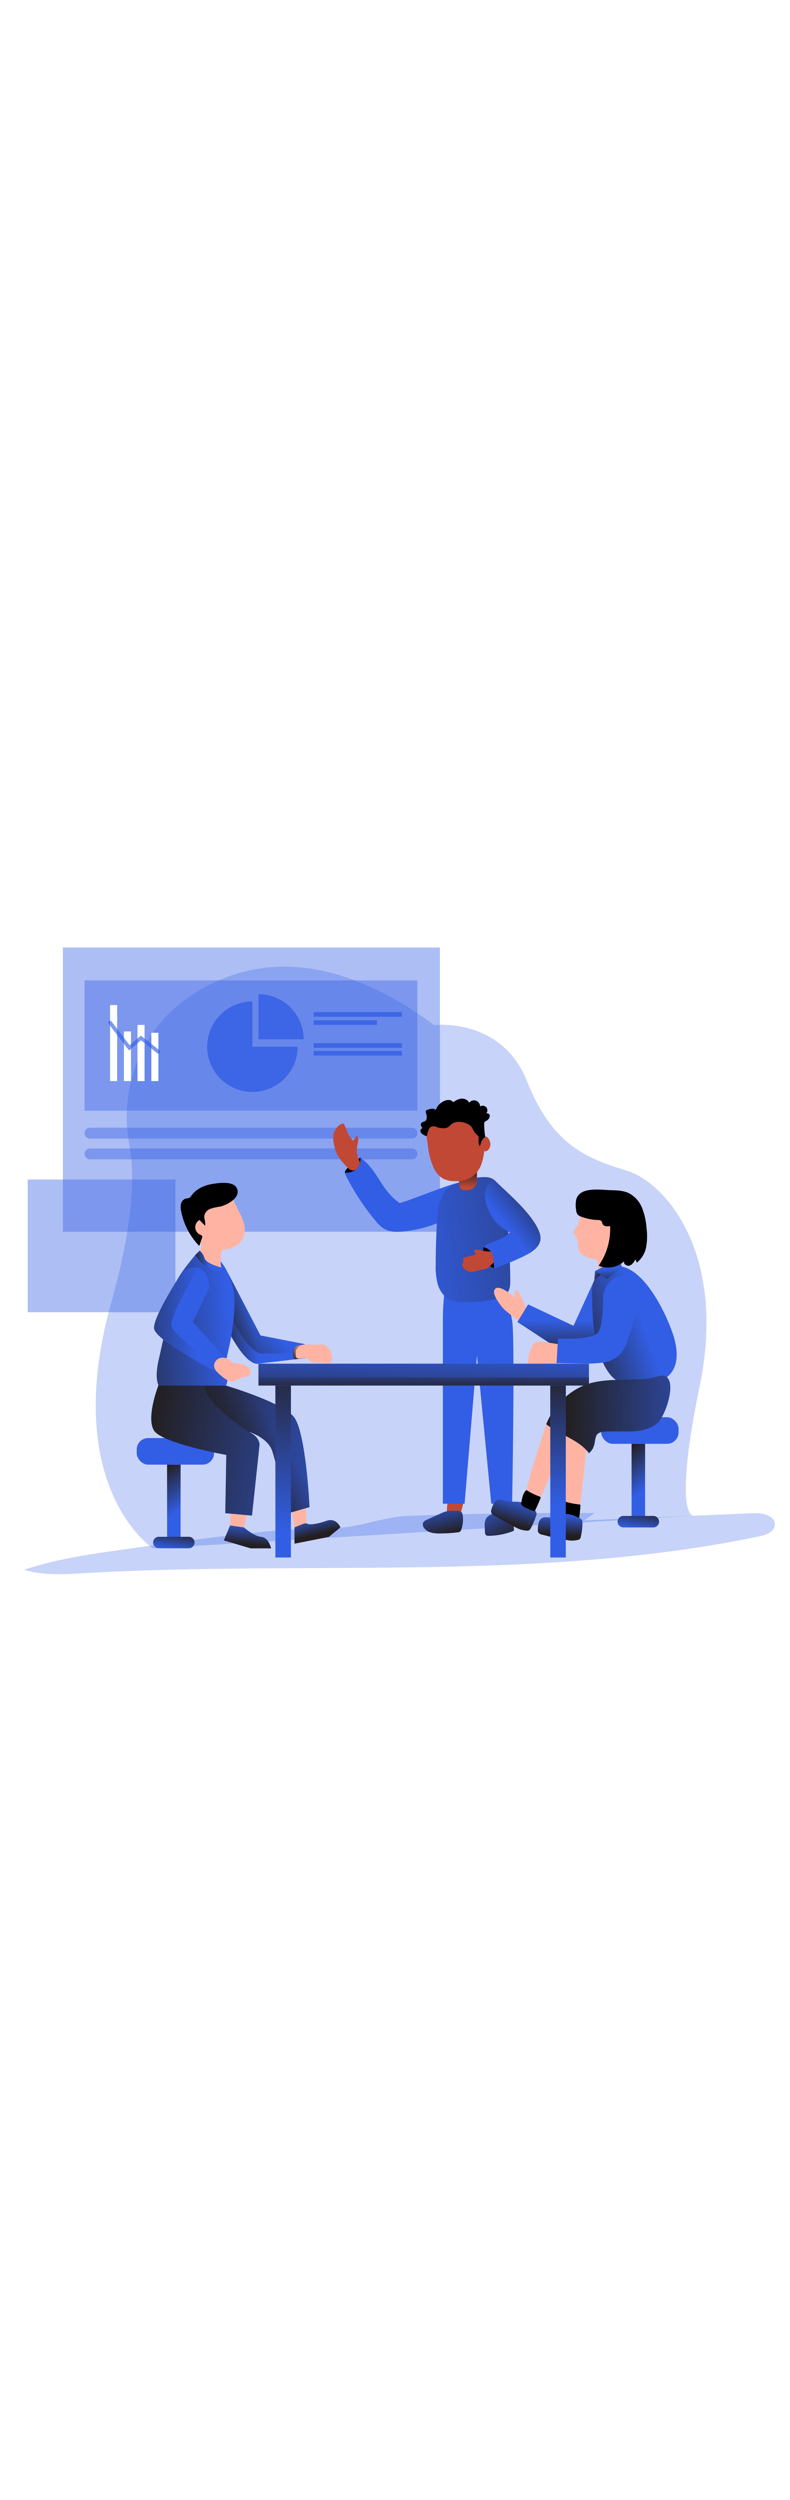 <svg id="_0001_analysis" xmlns="http://www.w3.org/2000/svg" xmlns:xlink="http://www.w3.org/1999/xlink" viewBox="0 0 500 500" data-imageid="team-presentation-9-97" imageName="Team Presentation 9" class="illustrations_image" style="width: 158px;"><defs><style>.cls-1_team-presentation-9-97{fill:url(#linear-gradient);}.cls-1_team-presentation-9-97,.cls-2_team-presentation-9-97,.cls-3_team-presentation-9-97,.cls-4_team-presentation-9-97,.cls-5_team-presentation-9-97,.cls-6_team-presentation-9-97,.cls-7_team-presentation-9-97,.cls-8_team-presentation-9-97,.cls-9_team-presentation-9-97,.cls-10_team-presentation-9-97,.cls-11_team-presentation-9-97,.cls-12_team-presentation-9-97,.cls-13_team-presentation-9-97,.cls-14_team-presentation-9-97,.cls-15_team-presentation-9-97,.cls-16_team-presentation-9-97,.cls-17_team-presentation-9-97,.cls-18_team-presentation-9-97,.cls-19_team-presentation-9-97,.cls-20_team-presentation-9-97,.cls-21_team-presentation-9-97,.cls-22_team-presentation-9-97,.cls-23_team-presentation-9-97,.cls-24_team-presentation-9-97,.cls-25_team-presentation-9-97,.cls-26_team-presentation-9-97,.cls-27_team-presentation-9-97,.cls-28_team-presentation-9-97,.cls-29_team-presentation-9-97,.cls-30_team-presentation-9-97,.cls-31_team-presentation-9-97,.cls-32_team-presentation-9-97,.cls-33_team-presentation-9-97,.cls-34_team-presentation-9-97,.cls-35_team-presentation-9-97,.cls-36_team-presentation-9-97,.cls-37_team-presentation-9-97,.cls-38_team-presentation-9-97,.cls-39_team-presentation-9-97{stroke-width:0px;}.cls-2_team-presentation-9-97{fill:url(#linear-gradient-29-team-presentation-9-97);}.cls-3_team-presentation-9-97{fill:url(#linear-gradient-30-team-presentation-9-97);}.cls-4_team-presentation-9-97{fill:url(#linear-gradient-31-team-presentation-9-97);}.cls-5_team-presentation-9-97{fill:url(#linear-gradient-28-team-presentation-9-97);}.cls-6_team-presentation-9-97{fill:url(#linear-gradient-25-team-presentation-9-97);}.cls-7_team-presentation-9-97{fill:url(#linear-gradient-11-team-presentation-9-97);}.cls-8_team-presentation-9-97{fill:url(#linear-gradient-12-team-presentation-9-97);}.cls-9_team-presentation-9-97{fill:url(#linear-gradient-13-team-presentation-9-97);}.cls-10_team-presentation-9-97{fill:url(#linear-gradient-10-team-presentation-9-97);}.cls-11_team-presentation-9-97{fill:url(#linear-gradient-17-team-presentation-9-97);}.cls-12_team-presentation-9-97{fill:url(#linear-gradient-16-team-presentation-9-97);}.cls-13_team-presentation-9-97{fill:url(#linear-gradient-19-team-presentation-9-97);}.cls-14_team-presentation-9-97{fill:url(#linear-gradient-15-team-presentation-9-97);}.cls-15_team-presentation-9-97{fill:url(#linear-gradient-23-team-presentation-9-97);}.cls-16_team-presentation-9-97{fill:url(#linear-gradient-21-team-presentation-9-97);}.cls-17_team-presentation-9-97{fill:url(#linear-gradient-18-team-presentation-9-97);}.cls-18_team-presentation-9-97{fill:url(#linear-gradient-14-team-presentation-9-97);}.cls-19_team-presentation-9-97{fill:url(#linear-gradient-22-team-presentation-9-97);}.cls-20_team-presentation-9-97{fill:url(#linear-gradient-20-team-presentation-9-97);}.cls-21_team-presentation-9-97{fill:url(#linear-gradient-27-team-presentation-9-97);}.cls-22_team-presentation-9-97{fill:url(#linear-gradient-24-team-presentation-9-97);}.cls-23_team-presentation-9-97{fill:url(#linear-gradient-26-team-presentation-9-97);}.cls-24_team-presentation-9-97,.cls-25_team-presentation-9-97,.cls-35_team-presentation-9-97{isolation:isolate;}.cls-24_team-presentation-9-97,.cls-25_team-presentation-9-97,.cls-35_team-presentation-9-97,.cls-39_team-presentation-9-97{fill:#68e1fd;}.cls-24_team-presentation-9-97,.cls-40_team-presentation-9-97{opacity:.8;}.cls-25_team-presentation-9-97{opacity:.4;}.cls-26_team-presentation-9-97{fill:url(#linear-gradient-4-team-presentation-9-97);}.cls-27_team-presentation-9-97{fill:url(#linear-gradient-2-team-presentation-9-97);}.cls-28_team-presentation-9-97{fill:url(#linear-gradient-3-team-presentation-9-97);}.cls-29_team-presentation-9-97{fill:url(#linear-gradient-8-team-presentation-9-97);}.cls-30_team-presentation-9-97{fill:url(#linear-gradient-9-team-presentation-9-97);}.cls-31_team-presentation-9-97{fill:url(#linear-gradient-7-team-presentation-9-97);}.cls-32_team-presentation-9-97{fill:url(#linear-gradient-5-team-presentation-9-97);}.cls-33_team-presentation-9-97{fill:url(#linear-gradient-6-team-presentation-9-97);}.cls-35_team-presentation-9-97{opacity:.27;}.cls-36_team-presentation-9-97{fill:#c14834;}.cls-37_team-presentation-9-97{fill:#fff;}.cls-38_team-presentation-9-97{fill:#ffb4a3;}</style><linearGradient id="linear-gradient-team-presentation-9-97" x1="-87.24" y1="-1251.1" x2="-87.24" y2="-1107.46" gradientTransform="translate(389.89 1490.09)" gradientUnits="userSpaceOnUse"><stop offset="0" stop-color="#231f20" stop-opacity="0"/><stop offset="1" stop-color="#231f20"/></linearGradient><linearGradient id="linear-gradient-2-team-presentation-9-97" x1="-112.8" y1="-1081.85" x2="-107.38" y2="-1060.03" xlink:href="#linear-gradient-team-presentation-9-97"/><linearGradient id="linear-gradient-3-team-presentation-9-97" x1="-81.44" y1="-1081.9" x2="-69.79" y2="-1056.16" xlink:href="#linear-gradient-team-presentation-9-97"/><linearGradient id="linear-gradient-4-team-presentation-9-97" x1="-139.28" y1="-1238.73" x2="68.63" y2="-1270.21" xlink:href="#linear-gradient-team-presentation-9-97"/><linearGradient id="linear-gradient-5-team-presentation-9-97" x1="-70.92" y1="-1257.51" x2="-40.1" y2="-1281.56" xlink:href="#linear-gradient-team-presentation-9-97"/><linearGradient id="linear-gradient-6-team-presentation-9-97" x1="-61.81" y1="-1083.55" x2="-66.83" y2="-1066.93" xlink:href="#linear-gradient-team-presentation-9-97"/><linearGradient id="linear-gradient-7-team-presentation-9-97" x1="296.02" y1="291.56" x2="296.35" y2="303.78" gradientTransform="translate(0 502) scale(1 -1)" xlink:href="#linear-gradient-team-presentation-9-97"/><linearGradient id="linear-gradient-8-team-presentation-9-97" x1="-295.36" y1="-1110.08" x2="-311.54" y2="-1131.5" gradientTransform="translate(409 1524.65)" xlink:href="#linear-gradient-team-presentation-9-97"/><linearGradient id="linear-gradient-9-team-presentation-9-97" x1="-299.72" y1="-1084.61" x2="-297.73" y2="-1098.05" gradientTransform="translate(409 1524.65)" xlink:href="#linear-gradient-team-presentation-9-97"/><linearGradient id="linear-gradient-10-team-presentation-9-97" x1="-232" y1="-1067.96" x2="-233.3" y2="-1053.64" xlink:href="#linear-gradient-team-presentation-9-97"/><linearGradient id="linear-gradient-11-team-presentation-9-97" x1="-192.47" y1="-1073.43" x2="-189.1" y2="-1059.9" xlink:href="#linear-gradient-team-presentation-9-97"/><linearGradient id="linear-gradient-12-team-presentation-9-97" x1="-230.08" y1="-1197.09" x2="-255.31" y2="-1192.96" xlink:href="#linear-gradient-team-presentation-9-97"/><linearGradient id="linear-gradient-13-team-presentation-9-97" x1="-222.11" y1="-1195.27" x2="-258.19" y2="-1162.27" xlink:href="#linear-gradient-team-presentation-9-97"/><linearGradient id="linear-gradient-14-team-presentation-9-97" x1="-244.4" y1="-1190.97" x2="-325.62" y2="-1185.44" xlink:href="#linear-gradient-team-presentation-9-97"/><linearGradient id="linear-gradient-15-team-presentation-9-97" x1="-198.74" y1="-1184.68" x2="-202.84" y2="-1168.44" xlink:href="#linear-gradient-team-presentation-9-97"/><linearGradient id="linear-gradient-16-team-presentation-9-97" x1="-264.54" y1="-1195.97" x2="-324.41" y2="-1197.92" xlink:href="#linear-gradient-team-presentation-9-97"/><linearGradient id="linear-gradient-17-team-presentation-9-97" x1="-143.83" y1="-1093.11" x2="-296.66" y2="-1123.93" xlink:href="#linear-gradient-team-presentation-9-97"/><linearGradient id="linear-gradient-18-team-presentation-9-97" x1="-258.07" y1="-1233.11" x2="-266.43" y2="-1231.55" xlink:href="#linear-gradient-team-presentation-9-97"/><linearGradient id="linear-gradient-19-team-presentation-9-97" x1="-214.36" y1="-1123.68" x2="-244.97" y2="-1104.45" xlink:href="#linear-gradient-team-presentation-9-97"/><linearGradient id="linear-gradient-20-team-presentation-9-97" x1="-36.51" y1="-1195.82" x2="-36.84" y2="-1169.25" xlink:href="#linear-gradient-team-presentation-9-97"/><linearGradient id="linear-gradient-21-team-presentation-9-97" x1="-1.38" y1="-1123.28" x2="-17.56" y2="-1144.7" gradientTransform="translate(409 1524.65)" xlink:href="#linear-gradient-team-presentation-9-97"/><linearGradient id="linear-gradient-22-team-presentation-9-97" x1="-5.73" y1="-1097.78" x2="-3.74" y2="-1111.23" gradientTransform="translate(409 1524.65)" xlink:href="#linear-gradient-team-presentation-9-97"/><linearGradient id="linear-gradient-23-team-presentation-9-97" x1="16.75" y1="-1194.75" x2="-33.75" y2="-1177.04" xlink:href="#linear-gradient-team-presentation-9-97"/><linearGradient id="linear-gradient-24-team-presentation-9-97" x1="-24.34" y1="-1263.03" x2="-23.58" y2="-1252.15" gradientTransform="translate(409 1524.65)" xlink:href="#linear-gradient-team-presentation-9-97"/><linearGradient id="linear-gradient-25-team-presentation-9-97" x1="78.61" y1="-1135.21" x2="-30.92" y2="-1136.53" xlink:href="#linear-gradient-team-presentation-9-97"/><linearGradient id="linear-gradient-26-team-presentation-9-97" x1="-34.83" y1="-1073.32" x2="-35.7" y2="-1059.99" xlink:href="#linear-gradient-team-presentation-9-97"/><linearGradient id="linear-gradient-27-team-presentation-9-97" x1="-32.85" y1="-1258.28" x2="-28.88" y2="-1258.28" gradientTransform="translate(409 1524.65)" xlink:href="#linear-gradient-team-presentation-9-97"/><linearGradient id="linear-gradient-28-team-presentation-9-97" x1="-140.12" y1="-1216.31" x2="-142.09" y2="-1160.56" gradientTransform="translate(409 1524.65)" xlink:href="#linear-gradient-team-presentation-9-97"/><linearGradient id="linear-gradient-29-team-presentation-9-97" x1="-140.94" y1="-1198.52" x2="-140.74" y2="-1183.03" gradientTransform="translate(409 1524.65)" xlink:href="#linear-gradient-team-presentation-9-97"/><linearGradient id="linear-gradient-30-team-presentation-9-97" x1="-230.65" y1="-1097.04" x2="-228.03" y2="-1211.81" gradientTransform="translate(409 1524.65)" xlink:href="#linear-gradient-team-presentation-9-97"/><linearGradient id="linear-gradient-31-team-presentation-9-97" x1="-56.44" y1="-1113.65" x2="-53.82" y2="-1201.54" gradientTransform="translate(409 1524.65)" xlink:href="#linear-gradient-team-presentation-9-97"/></defs><path id="background_team-presentation-9-97" class="cls-35_team-presentation-9-97 targetColor" d="M274.7,107.61s42.68-5.18,58.86,35.56c16.18,40.74,37.88,48.8,63.09,56.58,25.22,7.78,63.3,53.23,46.22,136.08-17.09,82.85-4.2,82.3-4.2,82.3l-341.83,20.71s-59.09-38.82-26.4-155.73c14.07-50.33,14.99-80.96,11.46-99.53-6.92-36.41,7.7-73.74,38.52-94.35,34.65-23.11,85.78-32.25,154.29,18.37h-.01Z" style="fill: rgb(50, 94, 229);"/><g id="data_graphic_team-presentation-9-97"><rect class="cls-25_team-presentation-9-97 targetColor" x="39.79" y="58.54" width="238.63" height="179.87" style="fill: rgb(50, 94, 229);"/><rect class="cls-25_team-presentation-9-97 targetColor" x="17.54" y="205.38" width="93.49" height="83.96" style="fill: rgb(50, 94, 229);"/><path class="cls-25_team-presentation-9-97 targetColor" d="M56.98,172.55h203.73c1.9,0,3.45,1.54,3.45,3.45h0c0,1.9-1.54,3.45-3.45,3.45H56.98c-1.9,0-3.45-1.54-3.45-3.45h0c0-1.9,1.54-3.45,3.45-3.45Z" style="fill: rgb(50, 94, 229);"/><path class="cls-25_team-presentation-9-97 targetColor" d="M56.98,185.68h203.73c1.9,0,3.45,1.54,3.45,3.45h0c0,1.9-1.54,3.45-3.45,3.45H56.98c-1.9,0-3.45-1.54-3.45-3.45h0c0-1.9,1.54-3.45,3.45-3.45Z" style="fill: rgb(50, 94, 229);"/><rect class="cls-25_team-presentation-9-97 targetColor" x="53.53" y="79.33" width="210.62" height="82.46" style="fill: rgb(50, 94, 229);"/><rect class="cls-24_team-presentation-9-97 targetColor" x="198.53" y="99.42" width="55.84" height="2.92" style="fill: rgb(50, 94, 229);"/><rect class="cls-24_team-presentation-9-97 targetColor" x="198.53" y="119.09" width="55.84" height="2.92" style="fill: rgb(50, 94, 229);"/><rect class="cls-24_team-presentation-9-97 targetColor" x="198.53" y="123.99" width="55.84" height="2.92" style="fill: rgb(50, 94, 229);"/><rect class="cls-24_team-presentation-9-97 targetColor" x="198.53" y="104.58" width="40.03" height="2.92" style="fill: rgb(50, 94, 229);"/><rect class="cls-37_team-presentation-9-97" x="69.68" y="94.96" width="4.46" height="48.1"/><rect class="cls-37_team-presentation-9-97" x="78.44" y="111.63" width="4.46" height="31.44"/><rect class="cls-37_team-presentation-9-97" x="87.03" y="107.5" width="4.46" height="35.56"/><rect class="cls-37_team-presentation-9-97" x="95.79" y="112.46" width="4.46" height="30.6"/><g class="cls-40_team-presentation-9-97"><path class="cls-24_team-presentation-9-97 targetColor" d="M100.25,125.67c-.26,0-.52-.09-.72-.26l-10.32-8.15-7.51,6.45-12.95-16.91c-.39-.51-.3-1.24.22-1.64s1.24-.3,1.64.22l11.45,15,7.09-6.09,11.83,9.32c.51.39.6,1.13.21,1.63-.22.29-.57.45-.93.45v-.02h0Z" style="fill: rgb(50, 94, 229);"/></g><path class="cls-24_team-presentation-9-97 targetColor" d="M188.39,121.3c0,15.81-12.82,28.63-28.63,28.63s-28.63-12.82-28.63-28.63,12.82-28.63,28.63-28.63h0v28.63h28.62Z" style="fill: rgb(50, 94, 229);"/><path class="cls-24_team-presentation-9-97 targetColor" d="M192.21,116.66h-28.63v-28.63c15.81,0,28.62,12.8,28.63,28.61v.02Z" style="fill: rgb(50, 94, 229);"/></g><path id="floor_team-presentation-9-97" class="cls-35_team-presentation-9-97 targetColor" d="M78.9,439.39c-21.45,3.01-43.1,6.06-63.61,12.95,11.93,3.74,24.74,2.88,37.27,2.17,142.83-8.23,287.86,5.82,427.94-23.3,4.29-.89,9.5-2.81,9.88-7.17.51-5.82-7.62-7.78-13.49-7.52l-107.27,4.58,6.72-4.66c-38.93-.19-77.85.38-116.77,1.71-13.15.44-24.09,4.41-36.67,6.6-15.08,2.62-31.73,1.37-47.06,2.7-32.49,2.89-64.73,7.41-96.95,11.94h0Z" style="fill: rgb(50, 94, 229);"/><g id="character_2_team-presentation-9-97"><path class="cls-36_team-presentation-9-97" d="M283.7,418.6c.21.38.5.7.84.97.58.33,1.26.42,1.91.27,1.77-.3,3.17-.07,4.19-1.54s1.74-4.66,2.18-6.35c.76-2.99-.47-4.3-3.33-4.83-1.91-.35-4-.63-5.74.43,0,0-1.95,8.07-.05,11.05h0Z"/><path class="cls-36_team-presentation-9-97" d="M313.04,416.56c-.2.7.2,1.44.91,1.64.19.06.4.07.6.03,1.95.07,3.9.08,5.82,0,.2,0,.4-.03.58-.1.48-.22.54-.85.54-1.37v-9.32c.02-.2-.02-.41-.09-.59-.24-.44-.87-.44-1.39-.38-1.74.23-6.38,0-7.06,1.64-.41,1,0,3.12,0,4.2,0,1.44-.01,2.85.09,4.25h0Z"/><path class="cls-39_team-presentation-9-97 targetColor" d="M281.05,278.8s-.75,7.36-.75,14.92v116.82h13.74l7.83-93.8,9.07,93.8h13.19s1.91-106.17,0-115.79c-1.91-9.62-2.63-18.26-2.63-18.26l-40.45,2.31h0Z" style="fill: rgb(50, 94, 229);"/><path class="cls-1_team-presentation-9-97" d="M281.4,278.5c-.7,4.83-1.06,9.69-1.09,14.57v116.82h13.74l7.83-93.8,9.07,93.8h13.19s1.91-106.17,0-115.79c-1.91-9.62-2.63-18.26-2.63-18.26l-40.1,2.66h0Z"/><path class="cls-39_team-presentation-9-97 targetColor" d="M281.63,415.6c-.89.3-1.75.65-2.6,1.05l-8.93,4.06c-.89.3-1.66.88-2.21,1.64-.46,1.04-.35,2.25.3,3.18,1.03,1.57,2.61,2.71,4.43,3.19,1.8.47,3.66.67,5.52.61,3.87.01,7.73-.22,11.57-.71.55-.01,1.09-.2,1.54-.52.29-.31.51-.68.63-1.08,1.01-2.79,1.37-5.77,1.04-8.71-.05-.77-.28-1.52-.68-2.19-.94-1.37-3.31-1.01-4.76-1.08-1.96-.16-3.94.04-5.84.57h-.01Z" style="fill: rgb(50, 94, 229);"/><path class="cls-27_team-presentation-9-97" d="M281.63,415.6c-.89.3-1.75.65-2.6,1.05l-8.93,4.06c-.89.3-1.66.88-2.21,1.64-.46,1.04-.35,2.25.3,3.18,1.03,1.57,2.61,2.71,4.43,3.19,1.8.47,3.66.67,5.52.61,3.87.01,7.73-.22,11.57-.71.55-.01,1.09-.2,1.54-.52.29-.31.51-.68.63-1.08,1.01-2.79,1.37-5.77,1.04-8.71-.05-.77-.28-1.52-.68-2.19-.94-1.37-3.31-1.01-4.76-1.08-1.96-.16-3.94.04-5.84.57h-.01Z"/><path class="cls-39_team-presentation-9-97 targetColor" d="M313.34,416.76c-2.23.13-4.28,1.25-5.6,3.04-.77,1.51-1.1,3.2-.94,4.88,0,1.27.08,2.53.14,3.8-.05.69.17,1.38.62,1.91.52.36,1.15.52,1.78.44,5.25-.06,10.45-1.06,15.34-2.96.2-.05.38-.18.5-.35.06-.15.09-.32.07-.48-.07-2.11-.22-4.22-.47-6.31-.05-.67-.21-1.33-.48-1.95-1.82-3.6-7.89-2.43-10.96-2.03h0Z" style="fill: rgb(50, 94, 229);"/><path class="cls-28_team-presentation-9-97" d="M313.34,416.76c-2.23.13-4.28,1.25-5.6,3.04-.77,1.51-1.1,3.2-.94,4.88,0,1.27.08,2.53.14,3.8-.05.69.17,1.38.62,1.91.52.36,1.15.52,1.78.44,5.25-.06,10.45-1.06,15.34-2.96.2-.05.38-.18.5-.35.06-.15.09-.32.07-.48-.07-2.11-.22-4.22-.47-6.31-.05-.67-.21-1.33-.48-1.95-1.82-3.6-7.89-2.43-10.96-2.03h0Z"/><path class="cls-39_team-presentation-9-97 targetColor" d="M252.78,220.17c-12.39-8.92-12.57-19.5-24.72-28.75-3.11,2.09-5.99,4.5-8.6,7.19-.56.48-.97,1.12-1.16,1.83-.07.84.14,1.69.59,2.4,5.14,10.21,11.43,19.81,18.74,28.59,1.48,1.96,3.28,3.65,5.32,5.01,3.28,1.97,7.33,2.24,11.15,1.91,10.47-.86,20.65-3.83,29.93-8.74.8-.41,2.03-3.05,2.53-3.8,1.64-2.45,9.32-17.65,6.08-18.73-3.24-1.08-38.8,13.86-39.87,13.08h.01Z" style="fill: rgb(50, 94, 229);"/><path class="cls-34_team-presentation-9-97" d="M226.87,192.28l1.23-.86c.07,1.44-.08,2.87-.44,4.26-.55,1.16-2.03,5.45-9.32,5.39-.02,0-.97-1.97,8.53-8.79h0Z"/><path class="cls-39_team-presentation-9-97 targetColor" d="M281.17,213.37c2.45-3.8,7.07-5.58,11.52-6.34s5.82-3.2,13.98-3.21c7.21,0,8.28,4.46,10.58,8.64,2.29,4.18,2.89,9.05,3.37,13.8,1.43,14.1,2.21,28.26,2.33,42.47,0,2.68,0,5.51-1.44,7.77-1.95,3.09-5.82,4.23-9.4,4.9-6.3,1.2-12.71,1.73-19.13,1.58-2.73.08-5.44-.39-7.99-1.37-3.94-1.77-6.6-5.66-7.89-9.78-1.08-4.18-1.53-8.5-1.33-12.81,0-10.47.36-20.93,1.07-31.39.28-5.03,1.77-9.92,4.33-14.26h0Z" style="fill: rgb(50, 94, 229);"/><path class="cls-26_team-presentation-9-97" d="M281.17,213.37c2.45-3.8,7.07-5.58,11.52-6.34s5.82-3.2,13.98-3.21c7.21,0,8.28,4.46,10.58,8.64,2.29,4.18,2.89,9.05,3.37,13.8,1.43,14.1,2.21,28.26,2.33,42.47,0,2.68,0,5.51-1.44,7.77-1.95,3.09-5.82,4.23-9.4,4.9-6.3,1.2-12.71,1.73-19.13,1.58-2.73.08-5.44-.39-7.99-1.37-3.94-1.77-6.6-5.66-7.89-9.78-1.08-4.18-1.53-8.5-1.33-12.81,0-10.47.36-20.93,1.07-31.39.28-5.03,1.77-9.92,4.33-14.26h0Z"/><path class="cls-39_team-presentation-9-97 targetColor" d="M312.77,205.6c8.69,8.47,21.65,19.3,27.26,30.07,1.26,2.42,2.33,5.09,2.02,7.79-.56,4.39-4.66,7.36-8.57,9.45-6.12,3.09-12.44,5.78-18.92,8.04-.57.29-1.22.37-1.84.22-.52-.28-.93-.74-1.16-1.28-1.89-3.37-3.6-6.84-5.11-10.4-.22-.4-.31-.85-.24-1.3.2-.47.56-.85,1.02-1.06,5.09-2.99,11.65-3.81,15.43-8.39-6.61-2.97-11.71-8.55-14.08-15.4-2.69-7.92-2.64-14.61,4.2-17.74h-.01Z" style="fill: rgb(50, 94, 229);"/><path class="cls-32_team-presentation-9-97" d="M312.77,205.6c8.69,8.47,21.65,19.3,27.26,30.07,1.26,2.42,2.33,5.09,2.02,7.79-.56,4.39-4.66,7.36-8.57,9.45-6.12,3.09-12.44,5.78-18.92,8.04-.57.29-1.22.37-1.84.22-.52-.28-.93-.74-1.16-1.28-1.89-3.37-3.6-6.84-5.11-10.4-.22-.4-.31-.85-.24-1.3.2-.47.56-.85,1.02-1.06,5.09-2.99,11.65-3.81,15.43-8.39-6.61-2.97-11.71-8.55-14.08-15.4-2.69-7.92-2.64-14.61,4.2-17.74h-.01Z"/><path class="cls-34_team-presentation-9-97" d="M306.18,248.18s3.81.8,5.04,3.83,1.49,9.15,1.49,9.15c0,0-2.2.17-2.67-1.7-.47-1.88-5.61-8.15-3.87-11.29h.01Z"/><path class="cls-36_team-presentation-9-97" d="M226.45,197.9c-.64.95-1.66,1.59-2.8,1.74-1.74.13-3.17-1.25-4.36-2.52-2.6-2.8-5.28-5.68-6.63-9.26-.47-1.32-.84-2.67-1.11-4.04-.59-2.2-.79-4.5-.57-6.77.33-2.25,2.97-7.12,6.56-7.12.21,0,2.95,6.92,3.17,7.24l2.6,3.61c1.06-.94,1.91-2.08,2.52-3.35.7.97,1,2.18.85,3.37-.08,1.16-.43,2.33-.63,3.49-.41,2.42-.24,4.91.51,7.24.3.97,1.22,2.17,1.27,3.17-.16,1.17-.64,2.27-1.39,3.19h.01Z"/><path class="cls-36_team-presentation-9-97" d="M302.05,249.68c-.38-.08-.78-.08-1.16,0-.39.09-.7.38-.83.76-.17.64.4,1.16.85,1.69.1.09.17.21.2.34,0,.28-.31.43-.58.5l-6.45,1.64c-.23.03-.45.13-.62.29-.11.13-.18.29-.21.45-.17.63-.2,1.29-.08,1.93.12.26.12.56,0,.82-.09.14-.27.2-.38.31-.34.42-.39,1-.14,1.47.93,2.43,3.28,4.01,5.88,3.97,1.35-.14,2.68-.46,3.96-.93.94-.27,1.9-.48,2.87-.63,1.43-.22,3.04-.37,4.02-1.46.98-1.08,3.12-2.66,3.11-3.31,0-1.01-.96-5.99-1.77-6.59-1.54.04-3.08-.08-4.59-.37-1.32-.46-2.68-.75-4.07-.89h-.01Z"/><path class="cls-39_team-presentation-9-97 targetColor" d="M319.06,408.47c-.75-.31-1.53-.52-2.33-.63-1.5-.01-2.91.72-3.76,1.96-.83,1.22-1.45,2.58-1.84,4.01-.3.68-.39,1.44-.27,2.18.37.89,1.06,1.61,1.93,2.03,4.4,2.72,8.94,5.22,13.6,7.47,2.24,1.29,4.77,2,7.35,2.07.49,0,.97-.13,1.37-.4.28-.25.5-.54.68-.87,1.4-2.49,2.55-5.12,3.42-7.84.74-1.33.33-3.01-.94-3.86-2.33-2.24-5.21-4.47-8.48-5.03-3.52-.62-7.24.08-10.74-1.08h0Z" style="fill: rgb(50, 94, 229);"/><path class="cls-33_team-presentation-9-97" d="M319.06,408.47c-.75-.31-1.53-.52-2.33-.63-1.5-.01-2.91.72-3.76,1.96-.83,1.22-1.45,2.58-1.84,4.01-.3.68-.39,1.44-.27,2.18.37.89,1.06,1.61,1.93,2.03,4.4,2.72,8.94,5.22,13.6,7.47,2.24,1.29,4.77,2,7.35,2.07.49,0,.97-.13,1.37-.4.28-.25.5-.54.68-.87,1.4-2.49,2.55-5.12,3.42-7.84.74-1.33.33-3.01-.94-3.86-2.33-2.24-5.21-4.47-8.48-5.03-3.52-.62-7.24.08-10.74-1.08h0Z"/><path class="cls-36_team-presentation-9-97" d="M301.85,204.92c.11,1.39-.11,2.78-.64,4.06-1.11,2.2-3.82,3.09-6.28,3.19-1.17.17-2.36-.16-3.27-.92-.58-.75-.92-1.67-.94-2.62-.12-.99-.2-1.99-.24-2.98-.06-.61-.03-1.22.09-1.82.2-.73.54-1.42,1-2.03,1.91-2.64,4.73-4.49,7.92-5.17,1.9-.41,2.33.08,2.33,1.93.08,2.12.03,4.23.03,6.35h0Z"/><path class="cls-31_team-presentation-9-97" d="M301.85,204.92c.11,1.39-.11,2.78-.64,4.06-1.11,2.2-3.82,3.09-6.28,3.19-1.17.17-2.36-.16-3.27-.92-.58-.75-.92-1.67-.94-2.62-.12-.99-.2-1.99-.24-2.98-.06-.61-.03-1.22.09-1.82.2-.73.54-1.42,1-2.03,1.91-2.64,4.73-4.49,7.92-5.17,1.9-.41,2.33.08,2.33,1.93.08,2.12.03,4.23.03,6.35h0Z"/><path class="cls-36_team-presentation-9-97" d="M305.26,181.35c.4-1.13,1.07-2.14,1.96-2.94.15-.14.35-.22.56-.22.2.04.38.14.51.29,1.1,1.03,1.82,2.41,2.04,3.9.2,1.5-.27,3.02-1.27,4.16-.44.53-1.07.88-1.76.98-.99,0-1.89-.57-2.33-1.46-.42-.89-.63-1.85-.64-2.83-.06-1.06,0-2.33.98-2.87"/><path class="cls-36_team-presentation-9-97" d="M274.37,197.65c1.18,2.85,3.18,5.28,5.75,6.99,2.34,1.2,4.94,1.8,7.57,1.74,3.21.19,6.41-.41,9.34-1.74,3.53-1.93,6.23-5.09,7.59-8.88,1.33-3.74,2-7.68,1.97-11.65.1-4.47-.27-9.18-2.73-12.91-2.84-3.94-7.31-6.37-12.16-6.62-6.76-.51-19.27,2.63-21.35,10.28-.77,2.83.12,6.07.45,8.9.41,4.79,1.61,9.48,3.55,13.87l.02.02Z"/><path class="cls-34_team-presentation-9-97" d="M266.08,174.75c.01.15.04.3.09.45.21.6.71,1.06,1.23,1.44.81.59,1.73,1.04,2.69,1.34.28-1.32.65-2.62,1.11-3.89.2-.57.44-1.15.87-1.57,1.01-1,2.72-1.08,3.92-.56,1.64.71,3.26,1,5.04.96,1.01-.02,2-.33,2.85-.87.57-.47,1.1-.97,1.61-1.5,2.33-2.08,5.92-2.02,8.89-1.02,1.51.42,2.87,1.25,3.93,2.4,1.08,1.3,1.53,3.07,2.68,4.31.69.72,1.62,1.3,1.9,2.26.09.57.09,1.16,0,1.74-.11,1.44.15,2.88.76,4.18-.01-.03,1.11-3.24,1.23-3.53.54-1.26,1.12-1.6,2.27-2.38-.47-2.69-.71-5.43-.7-8.16,0-.51.02-1.05.34-1.45.26-.32.66-.48,1.02-.68.51-.28.98-.65,1.36-1.09.65-.75,1.06-1.82.67-2.73s-1.81-1.3-2.4-.51c1.16-.97,1.37-2.88.47-4.09s-2.8-1.53-4.05-.7c0-1.61-1.13-3.16-2.66-3.67s-3.36.07-4.32,1.36c-.72-1.82-2.86-2.77-4.81-2.62s-3.73,1.16-5.32,2.3c-.68-1.43-2.65-1.66-4.19-1.3-3.12.74-5.78,3.18-6.78,6.22-1.23-1.36-3.45-.83-5.17-.19-.46.17-.97.39-1.14.85-.16.44.05.91.21,1.35.43,1.19.71,3.18.02,4.34s-1.86.78-2.85,1.68c-.46.42-.58,1.13-.42,1.74s.55,1.13.97,1.59c-.81.28-1.35,1.17-1.29,2.02l-.03-.02Z"/></g><g id="character_1_team-presentation-9-97"><rect class="cls-39_team-presentation-9-97 targetColor" x="86.53" y="368.98" width="48.94" height="16.83" rx="7.26" ry="7.26" style="fill: rgb(50, 94, 229);"/><rect class="cls-39_team-presentation-9-97 targetColor" x="105.76" y="385.82" width="8.53" height="47.93" style="fill: rgb(50, 94, 229);"/><rect class="cls-29_team-presentation-9-97" x="105.76" y="385.82" width="8.53" height="47.93"/><path class="cls-39_team-presentation-9-97 targetColor" d="M100.54,431.47h18.95c2.01,0,3.63,1.63,3.63,3.63h0c0,2.01-1.63,3.63-3.63,3.63h-18.95c-2.01,0-3.63-1.63-3.63-3.63h0c0-2.01,1.63-3.63,3.63-3.63Z" style="fill: rgb(50, 94, 229);"/><path class="cls-30_team-presentation-9-97" d="M100.54,431.47h18.95c2.01,0,3.63,1.63,3.63,3.63h0c0,2.01-1.63,3.63-3.63,3.63h-18.95c-2.01,0-3.63-1.63-3.63-3.63h0c0-2.01,1.63-3.63,3.63-3.63Z"/><polygon class="cls-38_team-presentation-9-97" points="157.3 413.35 154.38 425.5 145.62 424.29 145.62 412.7 157.3 413.35"/><path class="cls-39_team-presentation-9-97 targetColor" d="M145.62,424.29l-3.95,9.46,16.95,5.01h12.94s-1.37-6.71-6.18-7.21-11-6.01-11-6.01l-8.76-1.25h0Z" style="fill: rgb(50, 94, 229);"/><polygon class="cls-38_team-presentation-9-97" points="184.1 411.84 186.33 425.5 193.72 423.27 193.72 410.56 184.1 411.84"/><path class="cls-39_team-presentation-9-97 targetColor" d="M186.39,425.5v10.31l21.78-4.3,7.26-6.01s-2.47-6.36-8.82-4.12-11.02,2.57-11.93,1.89-2.71,0-2.71,0l-5.58,2.24h0Z" style="fill: rgb(50, 94, 229);"/><path class="cls-10_team-presentation-9-97" d="M145.62,424.29l-3.95,9.46,16.95,5.01h12.94s-1.37-6.71-6.18-7.21-11-6.01-11-6.01l-8.76-1.25h0Z"/><path class="cls-7_team-presentation-9-97" d="M186.39,425.5v10.31l21.78-4.3,7.26-6.01s-2.47-6.36-8.82-4.12-11.02,2.57-11.93,1.89-2.71,0-2.71,0l-5.58,2.24h0Z"/><path class="cls-39_team-presentation-9-97 targetColor" d="M144.37,264.7l20.48,39.33,27.95,5.46.78,8.84-29.99,3.56s-3.82,1.62-10.75-7.21c-4.03-5.12-9.62-15.47-9.62-15.47l1.15-34.52h0Z" style="fill: rgb(50, 94, 229);"/><path class="cls-8_team-presentation-9-97" d="M193.57,318.33l-29.99,3.56s-3.82,1.62-10.75-7.21c-4.03-5.12-9.62-15.47-9.62-15.47l1.16-34.52,2.69,5.17,17.79,34.16,27.95,5.46.44,5.98.33,2.87Z"/><path class="cls-9_team-presentation-9-97" d="M193.23,315.47h-26.56s-3.82,1.62-10.76-7.21c-4.02-5.12-9.62-15.47-9.62-15.47l.77-22.92,17.79,34.16,27.95,5.46.43,5.98h0Z"/><path class="cls-39_team-presentation-9-97 targetColor" d="M123.58,253.17c-3.11,3.75-11.57,13.98-12.61,18.69-3.44,15.53-6.87,31.06-10.28,46.59-.95,3.61-1.47,7.33-1.53,11.07.28,12.14,11.52,22.95,23.66,22.75,4.08-.01,8.07-1.28,11.4-3.63,4.23-3.11,6.78-7.98,8.81-12.81,2.8-6.66-1.16-11.41.59-18.4,2.96-11.8,6.93-33.57,3.49-45.25-7.82-26.87-23.53-19-23.53-19h0Z" style="fill: rgb(50, 94, 229);"/><path class="cls-18_team-presentation-9-97" d="M123.58,253.17c-3.11,3.75-11.57,13.98-12.61,18.69-3.44,15.53-6.87,31.06-10.28,46.59-.95,3.61-1.47,7.33-1.53,11.07.28,12.14,11.52,22.95,23.66,22.75,4.08-.01,8.07-1.28,11.4-3.63,4.23-3.11,6.78-7.98,8.81-12.81,2.8-6.66-1.16-11.41.59-18.4,2.96-11.8,7.17-30.5,4.19-42.3-2.98-11.8-11.65-37.17-24.23-21.94v-.02Z"/><path class="cls-38_team-presentation-9-97" d="M141.4,246.27c-.86,3.97-2.76,9.5-1.29,14.77.59,2.12-12.46-3.33-14.21-6.29-2.11-3.55,4.38-3.9-.22-12.46-1.96-3.65,11.04,4.04,15.14,4.66"/><path class="cls-38_team-presentation-9-97" d="M201.78,309.77c1.42-.18,2.87,0,4.2.54,1.24.74,2.22,1.84,2.81,3.16,1.11,1.96,1.52,4.25,1.16,6.48-.05.41-.24.8-.52,1.11-.5.35-1.12.5-1.72.4l-6.72-.21c-1.65.1-3.3-.26-4.75-1.05-.92-.62-1.64-1.6-2.73-1.85-.71-.11-1.44-.07-2.13.1-1.4.22-2.82.22-4.22,0-.36-.02-.71-.17-.98-.41-.19-.26-.3-.57-.31-.9-.41-3.05-.19-5.94,2.98-6.77,3.93-1.03,8.92-.42,12.93-.59h0Z"/><path class="cls-14_team-presentation-9-97" d="M192.79,309.47s-5.82.42-6.99,3.2.22,6.53.94,6.45,4.72-.71,4.72-.71c0,0-4.1,1.3-4.26-1.48-.16-2.78-.69-5.47,5.59-7.47h0Z"/><path class="cls-39_team-presentation-9-97 targetColor" d="M115.7,263.26s-18.71,28.49-18.19,36.22c.51,7.73,39.25,27.55,39.25,27.55l5.91-8.95-20.7-22.47,10.38-21.4s.64-19.5-16.64-10.96h-.01Z" style="fill: rgb(50, 94, 229);"/><path class="cls-12_team-presentation-9-97" d="M139.07,324.02l-2.33,3.02s-38.73-19.8-39.25-27.55,18.19-36.22,18.19-36.22c4.85-2.39,6.99-2,9.56-1.16-1.16,1.96-17.19,28.04-16.7,35.47.37,5.59,19.6,19.17,30.53,26.45h0Z"/><path class="cls-38_team-presentation-9-97" d="M138.74,318.52c-2.19.86-3.5,3.1-3.19,5.43.42,1.46,1.26,2.76,2.41,3.75,1.47,1.46,3.07,2.78,4.79,3.94.79.59,1.69,1.02,2.64,1.28,3.38.77,6.41-2.33,9.84-2.74.63-.01,1.25-.11,1.85-.29,1.22-.63,1.82-2.03,1.44-3.34-.42-1.27-1.29-2.34-2.45-3.02-1.34-.87-2.86-1.42-4.45-1.58-1.33,0-2.65-.16-3.94-.48-1.55-.56-2.15-2.06-3.65-2.71-1.67-.77-3.58-.86-5.31-.23h.02Z"/><path class="cls-39_team-presentation-9-97 targetColor" d="M100.25,335.72s-7.92,20.34-2.76,28.49,45.72,15.4,45.72,15.4l-.64,36.86,16.9,1.54,4.79-44.7s.47-4.86-6.7-8.29c0,0,12.16,3.61,14.91,12.54s10.18,38.93,10.18,38.93l13.28-3.8s-2.21-48.01-10.09-57.28c-7.87-9.27-42.76-19.57-42.76-19.57l-42.83-.12Z" style="fill: rgb(50, 94, 229);"/><path class="cls-11_team-presentation-9-97" d="M195.87,412.69l-13.28,3.8-.13-.54c0-.17-.1-.38-.16-.64,0-.04,0-.09,0-.13-.07-.29-.15-.64-.26-1.04s-.23-.91-.36-1.43c-2.08-8.34-7.09-28.18-9.24-35.15-2.33-7.69-11.71-11.44-14.26-12.32h-.13l-.38-.13h-.1c7.13,3.44,6.66,8.28,6.66,8.28l-4.73,44.71-16.9-1.54.64-36.86s-40.58-7.34-45.75-15.49,2.76-28.5,2.76-28.5l27.95.07h14.87c1.06.31,34.94,10.41,42.73,19.56,7.79,9.14,10.05,57.35,10.05,57.35h.02Z"/><path class="cls-38_team-presentation-9-97" d="M153.1,229.52c1.83,4.31,2.73,9.46.47,13.55-1.44,2.42-3.66,4.28-6.29,5.28-2.57,1.12-5.36,1.64-8.15,1.51-6.76-.55-14.16-9.41-15.3-12.36-.86-1.97-1.46-4.05-1.77-6.18-.39-4.32,1.5-8.54,4.99-11.12,4.66-3.4,10.89-3.12,16.38-3.67,3.62-.36,3.91,1.01,5.32,4.09s3.07,5.86,4.37,8.91h-.02Z"/><path class="cls-34_team-presentation-9-97" d="M139.2,222.51c-2.03.26-4.03.71-5.98,1.35-1.97.68-3.45,2.33-3.9,4.37-.28,2.12,1.07,4.3.43,6.34l-3.49-3.6c-2.51,1.41-3.41,4.59-2.01,7.1.55.98,1.4,1.76,2.43,2.22.5.22,1.09.43,1.28.94.09.39.04.8-.13,1.16l-1.72,5.02c-5.86-6.04-9.84-13.67-11.44-21.93-.39-1.57-.43-3.2-.1-4.79.35-1.61,1.56-2.89,3.14-3.33.74-.03,1.48-.17,2.18-.43.48-.33.87-.76,1.16-1.26,2.78-4.04,7.52-6.39,12.35-7.31,3.91-.76,13.81-2.33,16.31,2.15,3.41,6.03-5.98,11.09-10.51,12h0Z"/><path class="cls-39_team-presentation-9-97 targetColor" d="M126.35,250.38l-2.77,2.78s4.66,7.55,11.65,9.52c6.99,1.97,4.92-1.64,4.92-1.64,0,0-9.42-2.21-10.66-5.82-.52-1.9-1.61-3.58-3.13-4.83h0Z" style="fill: rgb(50, 94, 229);"/><path class="cls-17_team-presentation-9-97" d="M126.35,250.38l-2.77,2.78s4.66,7.55,11.65,9.52c6.99,1.97,4.92-1.64,4.92-1.64,0,0-9.42-2.21-10.66-5.82-.52-1.9-1.61-3.58-3.13-4.83h0Z"/><path class="cls-13_team-presentation-9-97" d="M195.87,412.69l-13.28,3.8-.13-.54c0-.17-.09-.38-.16-.64,0-.04,0-.09,0-.13-.07-.29-.15-.64-.26-1.04s-.23-.91-.36-1.43c-2.08-8.34-7.09-28.18-9.24-35.15-2.33-7.69-11.71-11.44-14.26-12.32h-.13l-.38-.13h-.1l-8.68-6.08s-20.67-15.14-19.04-22.96l13.24-.14h0c1.06.31,34.94,10.41,42.73,19.56,7.79,9.14,10.04,57.2,10.04,57.2h.01Z"/></g><g id="character_3_team-presentation-9-97"><path class="cls-39_team-presentation-9-97 targetColor" d="M375.79,269.87l-12.81,28.05-28.73-13.53-6.81,11.11,30.66,20.06s16.71,8.92,20.19-13.13c3.47-22.05-2.48-32.55-2.48-32.55h-.02Z" style="fill: rgb(50, 94, 229);"/><path class="cls-20_team-presentation-9-97" d="M375.79,269.87l-12.81,28.05-28.73-13.53-6.81,11.11,30.66,20.06s16.71,8.92,20.19-13.13c3.47-22.05-2.48-32.55-2.48-32.55h-.02Z"/><path class="cls-38_team-presentation-9-97" d="M346.91,357.82c4.53,1.51,8.93,3.39,13.16,5.61-5.83,14.91-11.97,29.7-18.41,44.37-.2.9-1.1,1.47-2,1.27-.11-.03-.22-.06-.33-.11-2.57-.4-5.65-1.23-6.34-3.75-.19-.9-.19-1.82,0-2.71.65-4.44,13.12-44.95,13.92-44.68h0Z"/><path class="cls-38_team-presentation-9-97" d="M358.02,362.75c4.77.2,9.53.77,14.21,1.71-1.44,15.95-3.2,31.87-5.28,47.75-.01.37-.12.72-.31,1.04-.43.43-1.01.68-1.62.69-2.59.33-5.82.4-7.13-1.83-.43-.81-.68-1.7-.75-2.62-.61-4.39.02-46.76.87-46.74h.01Z"/><path class="cls-38_team-presentation-9-97" d="M353.57,309.62c-2.04-.34-13.09-2.33-14.87-1.32-2.4,1.42-6.06,13.29-3.95,13.59,8.13.93,16.33.93,24.46,0,.51-.06,1.16-.27,1.16-.79-.03-.28-.16-.54-.37-.73-5.6-6.55,2.55-9.26-6.43-10.75h0Z"/><rect class="cls-39_team-presentation-9-97 targetColor" x="380.52" y="355.79" width="48.94" height="16.83" rx="7.26" ry="7.26" style="fill: rgb(50, 94, 229);"/><rect class="cls-39_team-presentation-9-97 targetColor" x="399.75" y="372.63" width="8.53" height="47.93" style="fill: rgb(50, 94, 229);"/><rect class="cls-16_team-presentation-9-97" x="399.75" y="372.63" width="8.53" height="47.93"/><path class="cls-39_team-presentation-9-97 targetColor" d="M394.53,418.28h18.95c2.01,0,3.63,1.63,3.63,3.63h0c0,2.01-1.63,3.63-3.63,3.63h-18.95c-2.01,0-3.63-1.63-3.63-3.63h0c0-2.01,1.63-3.63,3.63-3.63Z" style="fill: rgb(50, 94, 229);"/><path class="cls-19_team-presentation-9-97" d="M394.53,418.28h18.95c2.01,0,3.63,1.63,3.63,3.63h0c0,2.01-1.63,3.63-3.63,3.63h-18.95c-2.01,0-3.63-1.63-3.63-3.63h0c0-2.01,1.63-3.63,3.63-3.63Z"/><path class="cls-38_team-presentation-9-97" d="M378.27,266.06c-.08.38,1.57-.68,1.85-.41.25.21.56.34.89.37l2.33.49c1.51.44,3.12.5,4.66.17,2.27-.88,3.78-3.06,3.81-5.5-.02-2.39-.78-4.71-2.18-6.65-.48-.9-1.2-1.64-2.08-2.14-.79-.31-1.64-.44-2.49-.4-2.33,0-9.07.35-7.83,2.95,1.5,3.5,1.87,7.39,1.05,11.11h-.01Z"/><path class="cls-38_team-presentation-9-97" d="M364.27,236.28c-.58.48-1.02,1.09-1.28,1.79-.28,1.22.87,2.25,1.57,3.31,1.77,2.7.65,6.5,2.13,9.38s5.07,3.95,8.26,4.66c1.58.46,3.22.66,4.87.61,5.01-.44,8.23-5.38,10.48-9.88,1.55-3.09,3.04-6.3,3.26-9.75.24-3.76-1.04-7.45-2.48-10.94-.65-1.96-1.78-3.71-3.3-5.11-1.93-1.27-4.2-1.91-6.51-1.82-3.84-.14-8.01.41-10.79,3.06-4.15,4.02-2.57,10.75-6.22,14.69h0Z"/><path class="cls-39_team-presentation-9-97 targetColor" d="M379.39,264.62c-4.66,3.84-4.8,9.91-4.66,15.33.4,14.7.9,29.81,7.92,43.33,2.24,4.32,5.4,8.64,10.48,10.76,3.11,1.16,6.4,1.72,9.71,1.68,7.22.13,14.92-1.36,19.8-5.72,6.7-5.91,6.37-15.14,4.39-23-2.98-12.23-24.13-61.88-47.65-42.37h0Z" style="fill: rgb(50, 94, 229);"/><path class="cls-15_team-presentation-9-97" d="M379.39,264.62c-4.66,3.84-4.8,9.91-4.66,15.33.4,14.7.9,29.81,7.92,43.33,2.24,4.32,5.4,8.64,10.48,10.76,3.11,1.16,6.4,1.72,9.71,1.68,7.22.13,14.92-1.36,19.8-5.72,6.7-5.91,6.37-15.14,4.39-23-2.98-12.23-24.13-61.88-47.65-42.37h0Z"/><polygon class="cls-39_team-presentation-9-97 targetColor" points="383.73 259.47 376.63 263.29 376.15 268.95 380.12 265.65 384.45 268.31 393.61 260.46 392.26 256.78 383.73 259.47" style="fill: rgb(50, 94, 229);"/><polygon class="cls-22_team-presentation-9-97" points="383.73 259.47 376.63 263.29 376.15 268.95 380.12 265.65 384.45 268.31 393.61 260.46 392.26 256.78 383.73 259.47"/><path class="cls-39_team-presentation-9-97 targetColor" d="M381.75,280.35c.03-6.87,4.91-12.76,11.65-14.06,3.86-.68,7.77-.24,10.2,2.99,4.22,5.61-2.52,27.1-7.22,40.22-2.35,6.52-8.24,11.11-15.14,11.8-3.1.31-6.23.55-8.54.55-6.53,0-20.45-.3-20.45-.3l.93-15.57s20.66,1.16,25.09-3.49c2.7-2.83,3.37-13.87,3.48-22.13h0Z" style="fill: rgb(50, 94, 229);"/><path class="cls-39_team-presentation-9-97 targetColor" d="M415.95,359.61c-8.91,7.58-22.28,4.32-33.93,5.37-8.43.77-2.71,8.22-9.32,13.56-5.82-8.27-19.07-12.02-26.98-18.33,5.32-13.08,16.83-23.87,30.97-26.67,6.99-1.39,14.12-1.4,21.2-1.56,3.94-.09,7.87-.15,11.8-.52,2.64-.26,8.36-2.52,10.73-1.86,8.51,2.34.96,25.41-4.47,30.03v-.02Z" style="fill: rgb(50, 94, 229);"/><path class="cls-6_team-presentation-9-97" d="M415.95,359.61c-8.91,7.58-22.28,4.32-33.93,5.37-8.43.77-2.71,8.22-9.32,13.56-5.82-8.27-19.07-12.02-26.98-18.33,5.32-13.08,16.83-23.87,30.97-26.67,6.99-1.39,14.12-1.4,21.2-1.56,3.94-.09,7.87-.15,11.8-.52,2.64-.26,8.36-2.52,10.73-1.86,8.51,2.34.96,25.41-4.47,30.03v-.02Z"/><path class="cls-34_team-presentation-9-97" d="M330.34,407.93c.18-1.16.49-2.3.92-3.39.45-.98,1.07-1.88,1.83-2.66,2.63,1.65,5.43,3.02,8.35,4.09.3.12.65.27.73.56.03.18,0,.37-.09.54-.99,2.56-2.1,5.07-3.31,7.54-.13.27-.3.56-.59.62-.21.02-.43-.02-.62-.13-2.07-.89-4.76-1.68-6.57-2.98-1.81-1.3-1.03-2.28-.65-4.18h0Z"/><path class="cls-34_team-presentation-9-97" d="M357.08,415.74c-.16-1.16-.21-2.33-.13-3.49.13-1.05.43-2.07.91-3.02,2.79.89,5.68,1.47,8.6,1.74.31,0,.66.08.82.35.08.17.1.35.07.54-.16,2.71-.45,5.42-.85,8.15,0,.29-.13.57-.36.75-.19.06-.39.06-.58,0-2.1-.3-4.74-.37-6.71-1.16s-1.55-1.92-1.76-3.84v-.02Z"/><path class="cls-39_team-presentation-9-97 targetColor" d="M346.47,419.21c-.77-.09-1.56-.09-2.33,0-1.45.41-2.59,1.51-3.06,2.94-.45,1.41-.66,2.88-.64,4.36-.37,1.57.6,3.13,2.17,3.5.2.05.4.07.6.08,4.98,1.39,10.04,2.5,15.14,3.35,2.51.61,5.14.59,7.64-.07.45-.13.86-.4,1.16-.76.2-.31.34-.66.4-1.02.66-2.79,1.02-5.63,1.09-8.49.1-.81-.05-1.62-.45-2.33-.4-.5-.92-.9-1.51-1.16-2.9-1.48-6.27-2.83-9.55-2.46-3.6.5-6.99,2.2-10.66,2.07h0Z" style="fill: rgb(50, 94, 229);"/><path class="cls-23_team-presentation-9-97" d="M346.47,419.21c-.77-.09-1.56-.09-2.33,0-1.45.41-2.59,1.51-3.06,2.94-.45,1.41-.66,2.88-.64,4.36-.37,1.57.6,3.13,2.17,3.5.2.05.4.07.6.08,4.98,1.39,10.04,2.5,15.14,3.35,2.51.61,5.14.59,7.64-.07.45-.13.86-.4,1.16-.76.2-.31.34-.66.4-1.02.66-2.79,1.02-5.63,1.09-8.49.1-.81-.05-1.62-.45-2.33-.4-.5-.92-.9-1.51-1.16-2.9-1.48-6.27-2.83-9.55-2.46-3.6.5-6.99,2.2-10.66,2.07h0Z"/><path class="cls-38_team-presentation-9-97" d="M331.04,282.09l1.82,4.52-4.86,7.98s-8.44-6.06-10.3-8.56c-1.85-2.5-7.22-9.19-4.04-11.71s12.63,6.03,12.63,6.03c0,0-1.7-5.68,1.16-4.5.77.33,3.59,6.23,3.59,6.23h0Z"/><path class="cls-34_team-presentation-9-97" d="M364.79,217.7c-.53,2.26-.58,4.61-.15,6.9.03.98.32,1.93.83,2.76.66.74,1.52,1.27,2.47,1.55,3.39,1.26,6.96,1.97,10.58,2.08.71-.07,1.42.13,1.99.55.58.55.58,1.47.99,2.15.84,1.47,2.94,1.39,4.66,1.11.39,8.94-2.16,17.77-7.26,25.12,5.46,2.26,11.74,1.17,16.12-2.8-.58,1.75,1.79,3.27,3.49,2.69,1.7-.58,2.8-2.33,3.69-3.91l.85,2.08c3.12-2.51,5.23-6.06,5.93-10.01.67-3.93.75-7.94.22-11.89-.27-4.33-1.21-8.6-2.77-12.65-1.6-4.08-4.62-7.44-8.5-9.47-3.31-1.57-7.08-1.77-10.74-1.83-6.29-.06-19.84-2.6-22.4,5.56h0Z"/><polygon class="cls-21_team-presentation-9-97" points="380.12 265.65 377.07 263.8 376.15 268.95 380.12 265.65"/></g><g id="table_team-presentation-9-97"><rect class="cls-39_team-presentation-9-97 targetColor" x="163.58" y="321.91" width="209.15" height="13.81" style="fill: rgb(50, 94, 229);"/><rect class="cls-5_team-presentation-9-97" x="163.58" y="321.91" width="209.15" height="13.81"/><rect class="cls-2_team-presentation-9-97" x="163.58" y="330.67" width="209.15" height="5.06"/><rect class="cls-39_team-presentation-9-97 targetColor" x="174.31" y="335.72" width="9.8" height="108.85" style="fill: rgb(50, 94, 229);"/><rect class="cls-3_team-presentation-9-97" x="174.31" y="335.72" width="9.8" height="108.85"/><rect class="cls-39_team-presentation-9-97 targetColor" x="348.29" y="335.72" width="9.8" height="108.85" style="fill: rgb(50, 94, 229);"/><rect class="cls-4_team-presentation-9-97" x="348.29" y="335.72" width="9.8" height="108.85"/></g></svg>
